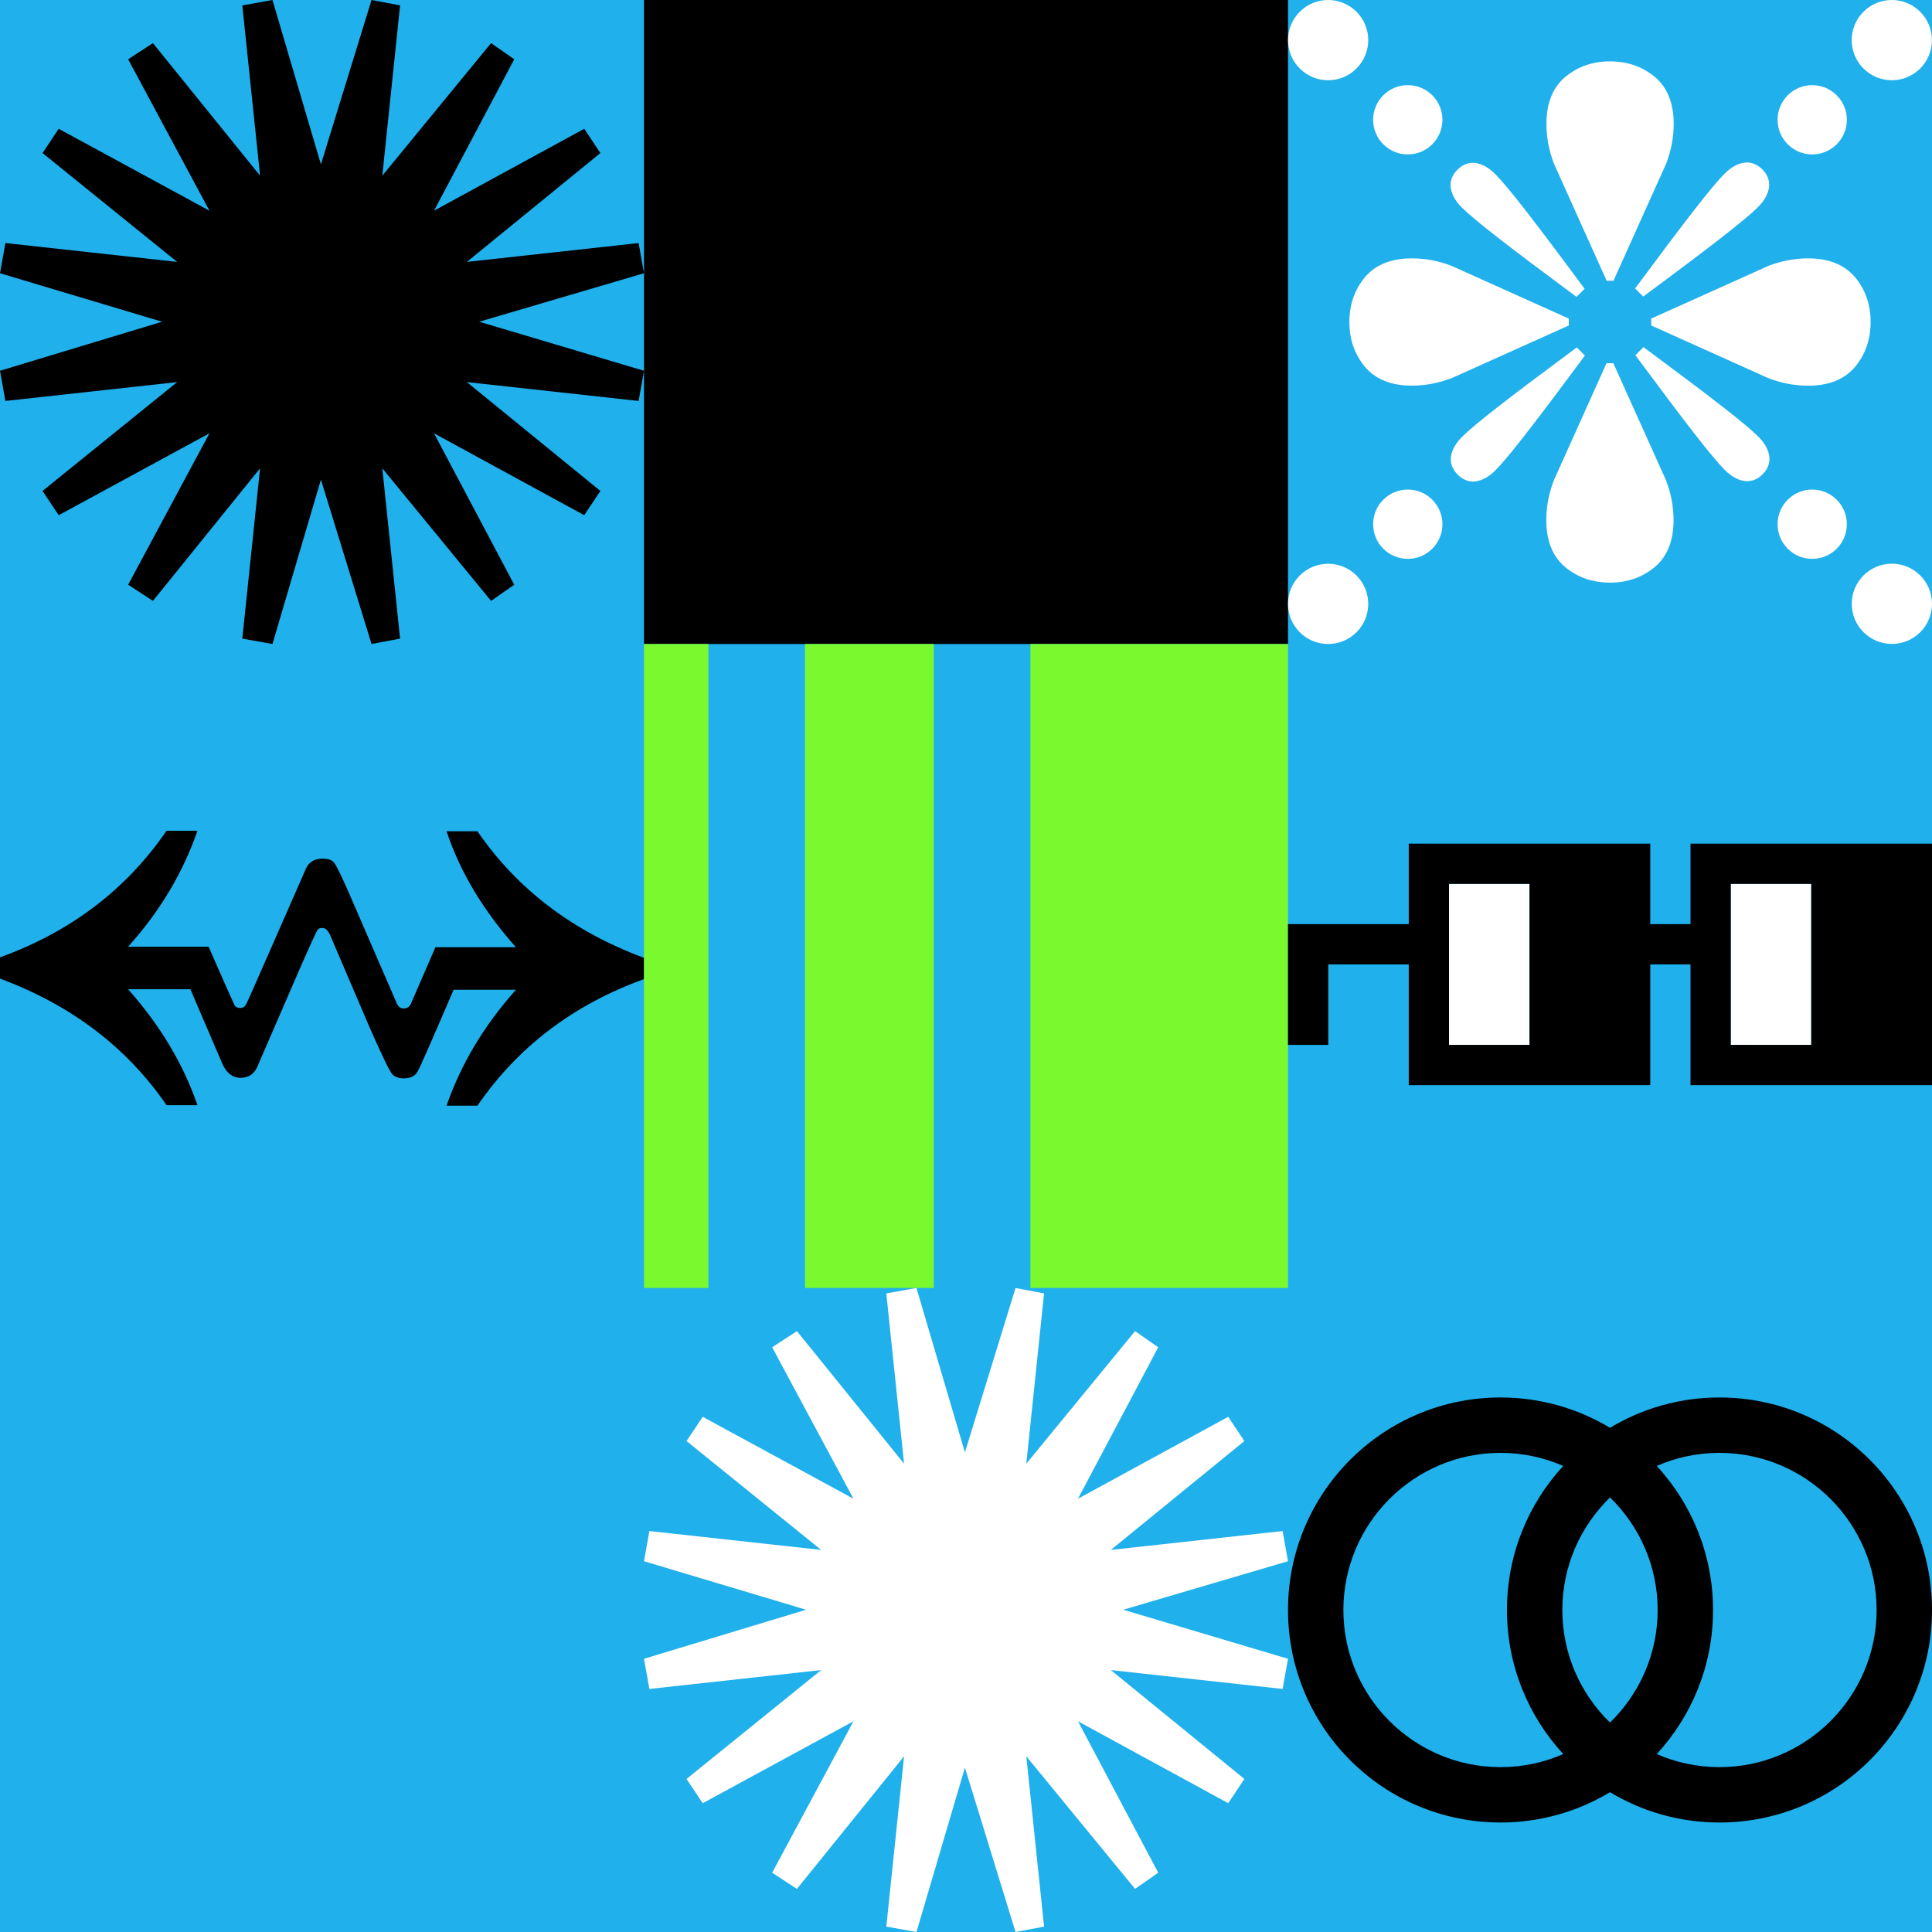 <svg xmlns="http://www.w3.org/2000/svg"  width="1500" height="1500" ><rect width="100%" height="100%" fill="#333333" stroke="none"/><svg xmlns="http://www.w3.org/2000/svg" width="1500" height="1500" viewBox="0 0 1500 1500" fill="none">
<rect width="1500" height="1500" fill="#20B0EC"/>
</svg><svg xmlns="http://www.w3.org/2000/svg" width="1500" height="1500" viewBox="0 0 1500 1500" fill="none">
<g clip-path="url(#clip0_1216_4290)">
<path d="M372.074 249.792L500 287.866L495.819 311.297L362.458 296.654L466.137 381.171L453.595 399.999L336.956 336.403L399.247 453.976L381.271 466.528L296.823 363.598L310.619 495.817L288.462 500L249.164 372.386L211.538 500L188.127 495.817L201.923 363.598L118.729 466.528L99.498 453.976L162.625 336.403L45.569 399.999L33.027 381.171L137.542 296.654L4.181 311.297L0 287.866L125.836 249.792L0 212.134L4.181 188.703L137.542 203.346L33.027 118.829L45.569 100.001L162.625 163.6L99.498 46.027L118.729 33.472L201.923 136.402L188.127 4.186L211.538 0L249.164 127.614L288.462 0L310.619 4.186L296.823 136.402L381.271 33.472L399.247 46.027L336.956 163.6L453.595 100.001L466.137 118.829L362.458 203.346L495.819 188.703L500 212.134L372.074 249.792V249.792Z" fill="black"/>
</g>
<defs>
<clipPath id="clip0_1216_4290">
<rect width="500" height="500" fill="white"/>
</clipPath>
</defs>
</svg><svg xmlns="http://www.w3.org/2000/svg" width="1500" height="1500" viewBox="0 0 1500 1500" fill="none">
<path d="M500 760.181C444.575 780.23 401.73 813.251 370.676 858.459H346.698C357.705 826.617 375.393 796.74 400.55 768.436H352.202C335.299 807.747 325.865 829.369 323.9 832.513C321.934 835.658 318.396 837.231 313.286 837.231C309.355 837.231 306.604 836.052 304.638 834.086C302.673 832.121 297.17 820.72 287.736 799.492L256.289 725.981C254.717 722.443 252.752 720.477 250.393 720.477C248.428 720.477 247.249 720.87 246.462 722.049C245.676 723.229 240.566 734.236 231.132 755.858L200.472 826.617C198.113 833.3 193.396 836.838 186.714 836.838C180.818 836.838 176.101 833.3 172.956 826.617L147.799 768.044H99.45C124.607 796.348 142.296 826.223 153.302 858.065H129.324C98.27 812.858 55.031 780.229 0 759.788V743.278C55.425 723.229 98.27 690.208 129.324 645H153.302C142.296 676.842 124.607 707.112 99.45 735.023H161.95C174.528 763.72 181.211 778.658 181.997 780.23C182.783 781.803 184.356 782.589 186.321 782.589C187.893 782.589 189.072 782.195 190.252 781.016C191.431 779.837 196.148 768.437 205.582 747.209L236.635 676.448C238.994 669.765 243.711 666.621 250.393 666.621C254.324 666.621 257.076 667.407 259.041 669.373C261.006 671.338 266.51 682.739 275.55 703.967L307.39 777.478C308.569 781.016 310.535 782.982 313.286 782.982C316.038 782.982 317.61 781.802 318.789 779.837L338.051 735.415H400.55C375.393 707.111 357.312 677.235 346.698 645.393H370.676C401.73 690.601 444.969 723.229 500 743.671V760.181V760.181Z" fill="black"/>
</svg><!-- Generator: Adobe Illustrator 26.3.1, SVG Export Plug-In . SVG Version: 6.00 Build 0)  --><svg xmlns="http://www.w3.org/2000/svg" xmlns:xlink="http://www.w3.org/1999/xlink" version="1.1" id="Layer_1" x="0px" y="0px" viewBox="0 0 1500 1500" style="enable-background:new 0 0 1500 1500;" xml:space="preserve">
</svg><svg xmlns="http://www.w3.org/2000/svg" width="1500" height="1500" viewBox="0 0 1500 1500" fill="none">
<g clip-path="url(#clip0_1216_5835)">
<path d="M1000 0V500H500V0H1000Z" fill="black"/>
</g>
<defs>
<clipPath id="clip0_1216_5835">
<rect width="500" height="500" fill="white" transform="translate(500)"/>
</clipPath>
</defs>
</svg><svg xmlns="http://www.w3.org/2000/svg" width="1500" height="1500" viewBox="0 0 1500 1500" fill="none">
<g clip-path="url(#clip0_1036_1306)">
<path d="M1000 500V1000H800V500H1000Z" fill="#7BF92F"/>
<path d="M550 500V1000H500V500H550Z" fill="#7BF92F"/>
<path d="M725 500V1000H625V500H725Z" fill="#7BF92F"/>
</g>
<defs>
<clipPath id="clip0_1036_1306">
<rect width="500" height="500" fill="white" transform="translate(500 500)"/>
</clipPath>
</defs>
</svg><svg xmlns="http://www.w3.org/2000/svg" width="1500" height="1500" viewBox="0 0 1500 1500" fill="none">
<g clip-path="url(#clip0_1216_4326)">
<path d="M872.074 1249.79L1000 1287.87L995.819 1311.3L862.458 1296.65L966.137 1381.17L953.595 1400L836.956 1336.4L899.247 1453.98L881.271 1466.53L796.823 1363.6L810.619 1495.82L788.462 1500L749.164 1372.39L711.538 1500L688.127 1495.82L701.923 1363.6L618.729 1466.53L599.498 1453.98L662.625 1336.4L545.569 1400L533.027 1381.17L637.542 1296.65L504.181 1311.3L500 1287.87L625.836 1249.79L500 1212.13L504.181 1188.7L637.542 1203.35L533.027 1118.83L545.569 1100L662.625 1163.6L599.498 1046.03L618.729 1033.47L701.923 1136.4L688.127 1004.19L711.538 1000L749.164 1127.61L788.462 1000L810.619 1004.19L796.823 1136.4L881.271 1033.47L899.247 1046.03L836.956 1163.6L953.595 1100L966.137 1118.83L862.458 1203.35L995.819 1188.7L1000 1212.13L872.074 1249.79V1249.79Z" fill="white"/>
</g>
<defs>
<clipPath id="clip0_1216_4326">
<rect width="500" height="500" fill="white" transform="translate(500 1000)"/>
</clipPath>
</defs>
</svg><svg xmlns="http://www.w3.org/2000/svg" width="1500" height="1500" viewBox="0 0 1500 1500" fill="none">
<g clip-path="url(#clip0_1216_4233)">
<path d="M1247.35 218H1252.7L1293.7 126.85C1297.4 117 1299.45 107.15 1299.45 96.05C1299.45 80.05 1294.55 68.15 1285.1 59.95C1275.3 51.8 1263.9 47.7 1250.05 47.65C1236.2 47.65 1224.8 51.8 1215 59.95C1205.55 68.15 1200.65 80.05 1200.65 96.05C1200.65 107.15 1202.7 117 1206.4 126.85L1247.4 218H1247.35Z" fill="white"/>
<path d="M1252.65 282H1247.3L1206.3 373.15C1202.6 383 1200.55 392.85 1200.55 403.95C1200.55 419.95 1205.45 431.85 1214.9 440.05C1224.7 448.2 1236.1 452.3 1249.95 452.35C1263.8 452.35 1275.2 448.2 1285 440.05C1294.45 431.85 1299.35 419.95 1299.35 403.95C1299.35 392.85 1297.3 383 1293.6 373.15L1252.6 282H1252.65Z" fill="white"/>
<path d="M1126.85 293.701L1218 252.701V247.351L1126.85 206.351C1117 202.651 1107.15 200.601 1096.05 200.601C1080.05 200.601 1068.15 205.501 1059.95 214.951C1051.8 224.751 1047.7 236.151 1047.65 250.001C1047.65 263.851 1051.8 275.251 1059.95 285.051C1068.15 294.501 1080.05 299.401 1096.05 299.401C1107.15 299.401 1117 297.351 1126.85 293.651V293.701Z" fill="white"/>
<path d="M1452.35 250.001C1452.35 236.151 1448.2 224.751 1440.05 214.951C1431.85 205.501 1419.95 200.601 1403.95 200.601C1392.85 200.601 1383 202.651 1373.15 206.351L1282 247.351V252.701L1373.15 293.701C1383 297.401 1392.85 299.451 1403.95 299.451C1419.95 299.451 1431.85 294.551 1440.05 285.101C1448.2 275.301 1452.3 263.901 1452.35 250.051V250.001Z" fill="white"/>
<path d="M1272.6 227.05L1275.8 230.25C1329.8 190.25 1355.25 170.45 1365.05 160.65C1371.2 154.45 1373.6 148.3 1373.6 143.4C1373.6 139.3 1371.95 135.2 1368.25 131.5C1364.55 127.8 1360.45 126.15 1356.35 126.15C1351.4 126.15 1345.25 128.55 1339.1 134.7C1329.3 144.5 1309.5 169.95 1269.5 223.95L1272.7 227.15L1272.6 227.05Z" fill="white"/>
<path d="M1227.4 272.95L1224.2 269.75C1170.2 309.75 1144.75 329.55 1134.95 339.35C1128.8 345.55 1126.4 351.7 1126.4 356.6C1126.4 360.7 1128.05 364.8 1131.75 368.5C1135.45 372.2 1139.55 373.85 1143.65 373.85C1148.6 373.85 1154.75 371.45 1160.9 365.3C1170.7 355.5 1190.5 330.05 1230.5 276.05L1227.3 272.85L1227.4 272.95Z" fill="white"/>
<path d="M1223.9 230.6L1230.3 224.2C1190.3 170.2 1170.5 144.75 1160.7 134.95C1154.5 128.8 1148.35 126.4 1143.45 126.4C1139.35 126.4 1135.25 128.05 1131.55 131.75C1127.85 135.45 1126.2 139.55 1126.2 143.65C1126.2 148.6 1128.6 154.75 1134.75 160.9C1144.55 170.7 1170 190.5 1224 230.5L1223.9 230.6Z" fill="white"/>
<path d="M1276.1 269.4L1269.7 275.8C1309.7 329.8 1329.5 355.25 1339.3 365.05C1345.5 371.2 1351.65 373.6 1356.55 373.6C1360.65 373.6 1364.75 371.95 1368.45 368.25C1372.15 364.55 1373.8 360.449 1373.8 356.349C1373.8 351.399 1371.4 345.25 1365.25 339.1C1355.45 329.3 1330 309.5 1276 269.5L1276.1 269.4Z" fill="white"/>
<path d="M1407 119.9C1421.86 119.9 1433.9 107.856 1433.9 93C1433.9 78.144 1421.86 66.1 1407 66.1C1392.14 66.1 1380.1 78.144 1380.1 93C1380.1 107.856 1392.14 119.9 1407 119.9Z" fill="white"/>
<path d="M1490.83 53.176C1502.99 41.012 1502.99 21.288 1490.83 9.124C1478.66 -3.041 1458.94 -3.041 1446.78 9.124C1434.61 21.288 1434.61 41.011 1446.78 53.176C1458.94 65.341 1478.66 65.341 1490.83 53.176Z" fill="white"/>
<path d="M1093 433.9C1107.86 433.9 1119.9 421.857 1119.9 407C1119.9 392.144 1107.86 380.1 1093 380.1C1078.14 380.1 1066.1 392.144 1066.1 407C1066.1 421.857 1078.14 433.9 1093 433.9Z" fill="white"/>
<path d="M1053.18 490.877C1065.34 478.712 1065.34 458.989 1053.18 446.824C1041.01 434.659 1021.29 434.659 1009.13 446.824C996.961 458.989 996.961 478.712 1009.13 490.877C1021.29 503.041 1041.01 503.041 1053.18 490.877Z" fill="white"/>
<path d="M1093 119.9C1107.86 119.9 1119.9 107.856 1119.9 93C1119.9 78.144 1107.86 66.1 1093 66.1C1078.14 66.1 1066.1 78.144 1066.1 93C1066.1 107.856 1078.14 119.9 1093 119.9Z" fill="white"/>
<path d="M1053.18 53.176C1065.34 41.011 1065.34 21.288 1053.18 9.124C1041.01 -3.041 1021.29 -3.041 1009.13 9.124C996.961 21.288 996.961 41.011 1009.13 53.176C1021.29 65.341 1041.01 65.341 1053.18 53.176Z" fill="white"/>
<path d="M1407 433.9C1421.86 433.9 1433.9 421.857 1433.9 407C1433.9 392.144 1421.86 380.1 1407 380.1C1392.14 380.1 1380.1 392.144 1380.1 407C1380.1 421.857 1392.14 433.9 1407 433.9Z" fill="white"/>
<path d="M1468.85 437.65C1451.65 437.65 1437.7 451.6 1437.7 468.8C1437.7 486 1451.65 499.95 1468.85 499.95C1486.05 499.95 1500 486 1500 468.8C1500 451.6 1486.05 437.65 1468.85 437.65Z" fill="white"/>
</g>
<defs>
<clipPath id="clip0_1216_4233">
<rect width="500" height="500" fill="white" transform="translate(1000)"/>
</clipPath>
</defs>
</svg><svg xmlns="http://www.w3.org/2000/svg" width="1500" height="1500" viewBox="0 0 1500 1500" fill="none">
<path fill-rule="evenodd" clip-rule="evenodd" d="M1125 686.25H1187.5V811.25H1125V686.25ZM1343.75 686.25H1406.25V811.25H1343.75V686.25Z" fill="white"/>
<path d="M1312.5 655V717.5H1281.25V655H1093.75V717.5H1000V811.25H1031.25V748.75H1093.75V842.5H1281.25V748.75H1312.5V842.5H1500V655H1312.5ZM1125 811.25V686.25H1187.5V811.25H1125ZM1343.75 811.25V686.25H1406.25V811.25H1343.75Z" fill="black"/>
</svg><svg xmlns="http://www.w3.org/2000/svg" width="1500" height="1500" viewBox="0 0 1500 1500" fill="none">
<path d="M1335 1085C1303.9 1085 1274.85 1093.6 1250 1108.55C1225.15 1093.6 1196.1 1085 1165 1085C1073.85 1085 1000 1158.85 1000 1250C1000 1341.15 1073.85 1415 1165 1415C1196.1 1415 1225.15 1406.4 1250 1391.45C1274.85 1406.4 1303.9 1415 1335 1415C1426.15 1415 1500 1341.15 1500 1250C1500 1158.85 1426.15 1085 1335 1085ZM1287 1250C1287 1284.25 1272.8 1315.2 1250 1337.4C1227.2 1315.2 1213 1284.25 1213 1250C1213 1215.75 1227.2 1184.8 1250 1162.6C1272.8 1184.8 1287 1215.75 1287 1250ZM1043 1250C1043 1182.75 1097.75 1128 1165 1128C1182.3 1128 1198.8 1131.65 1213.7 1138.15C1186.6 1167.55 1170 1206.8 1170 1250C1170 1293.2 1186.6 1332.4 1213.7 1361.85C1198.75 1368.4 1182.3 1372 1165 1372C1097.75 1372 1043 1317.25 1043 1250V1250ZM1335 1372C1317.7 1372 1301.2 1368.35 1286.3 1361.85C1313.4 1332.45 1330 1293.2 1330 1250C1330 1206.8 1313.4 1167.6 1286.3 1138.15C1301.25 1131.6 1317.7 1128 1335 1128C1402.25 1128 1457 1182.75 1457 1250C1457 1317.25 1402.25 1372 1335 1372Z" fill="black"/>
</svg></svg>
